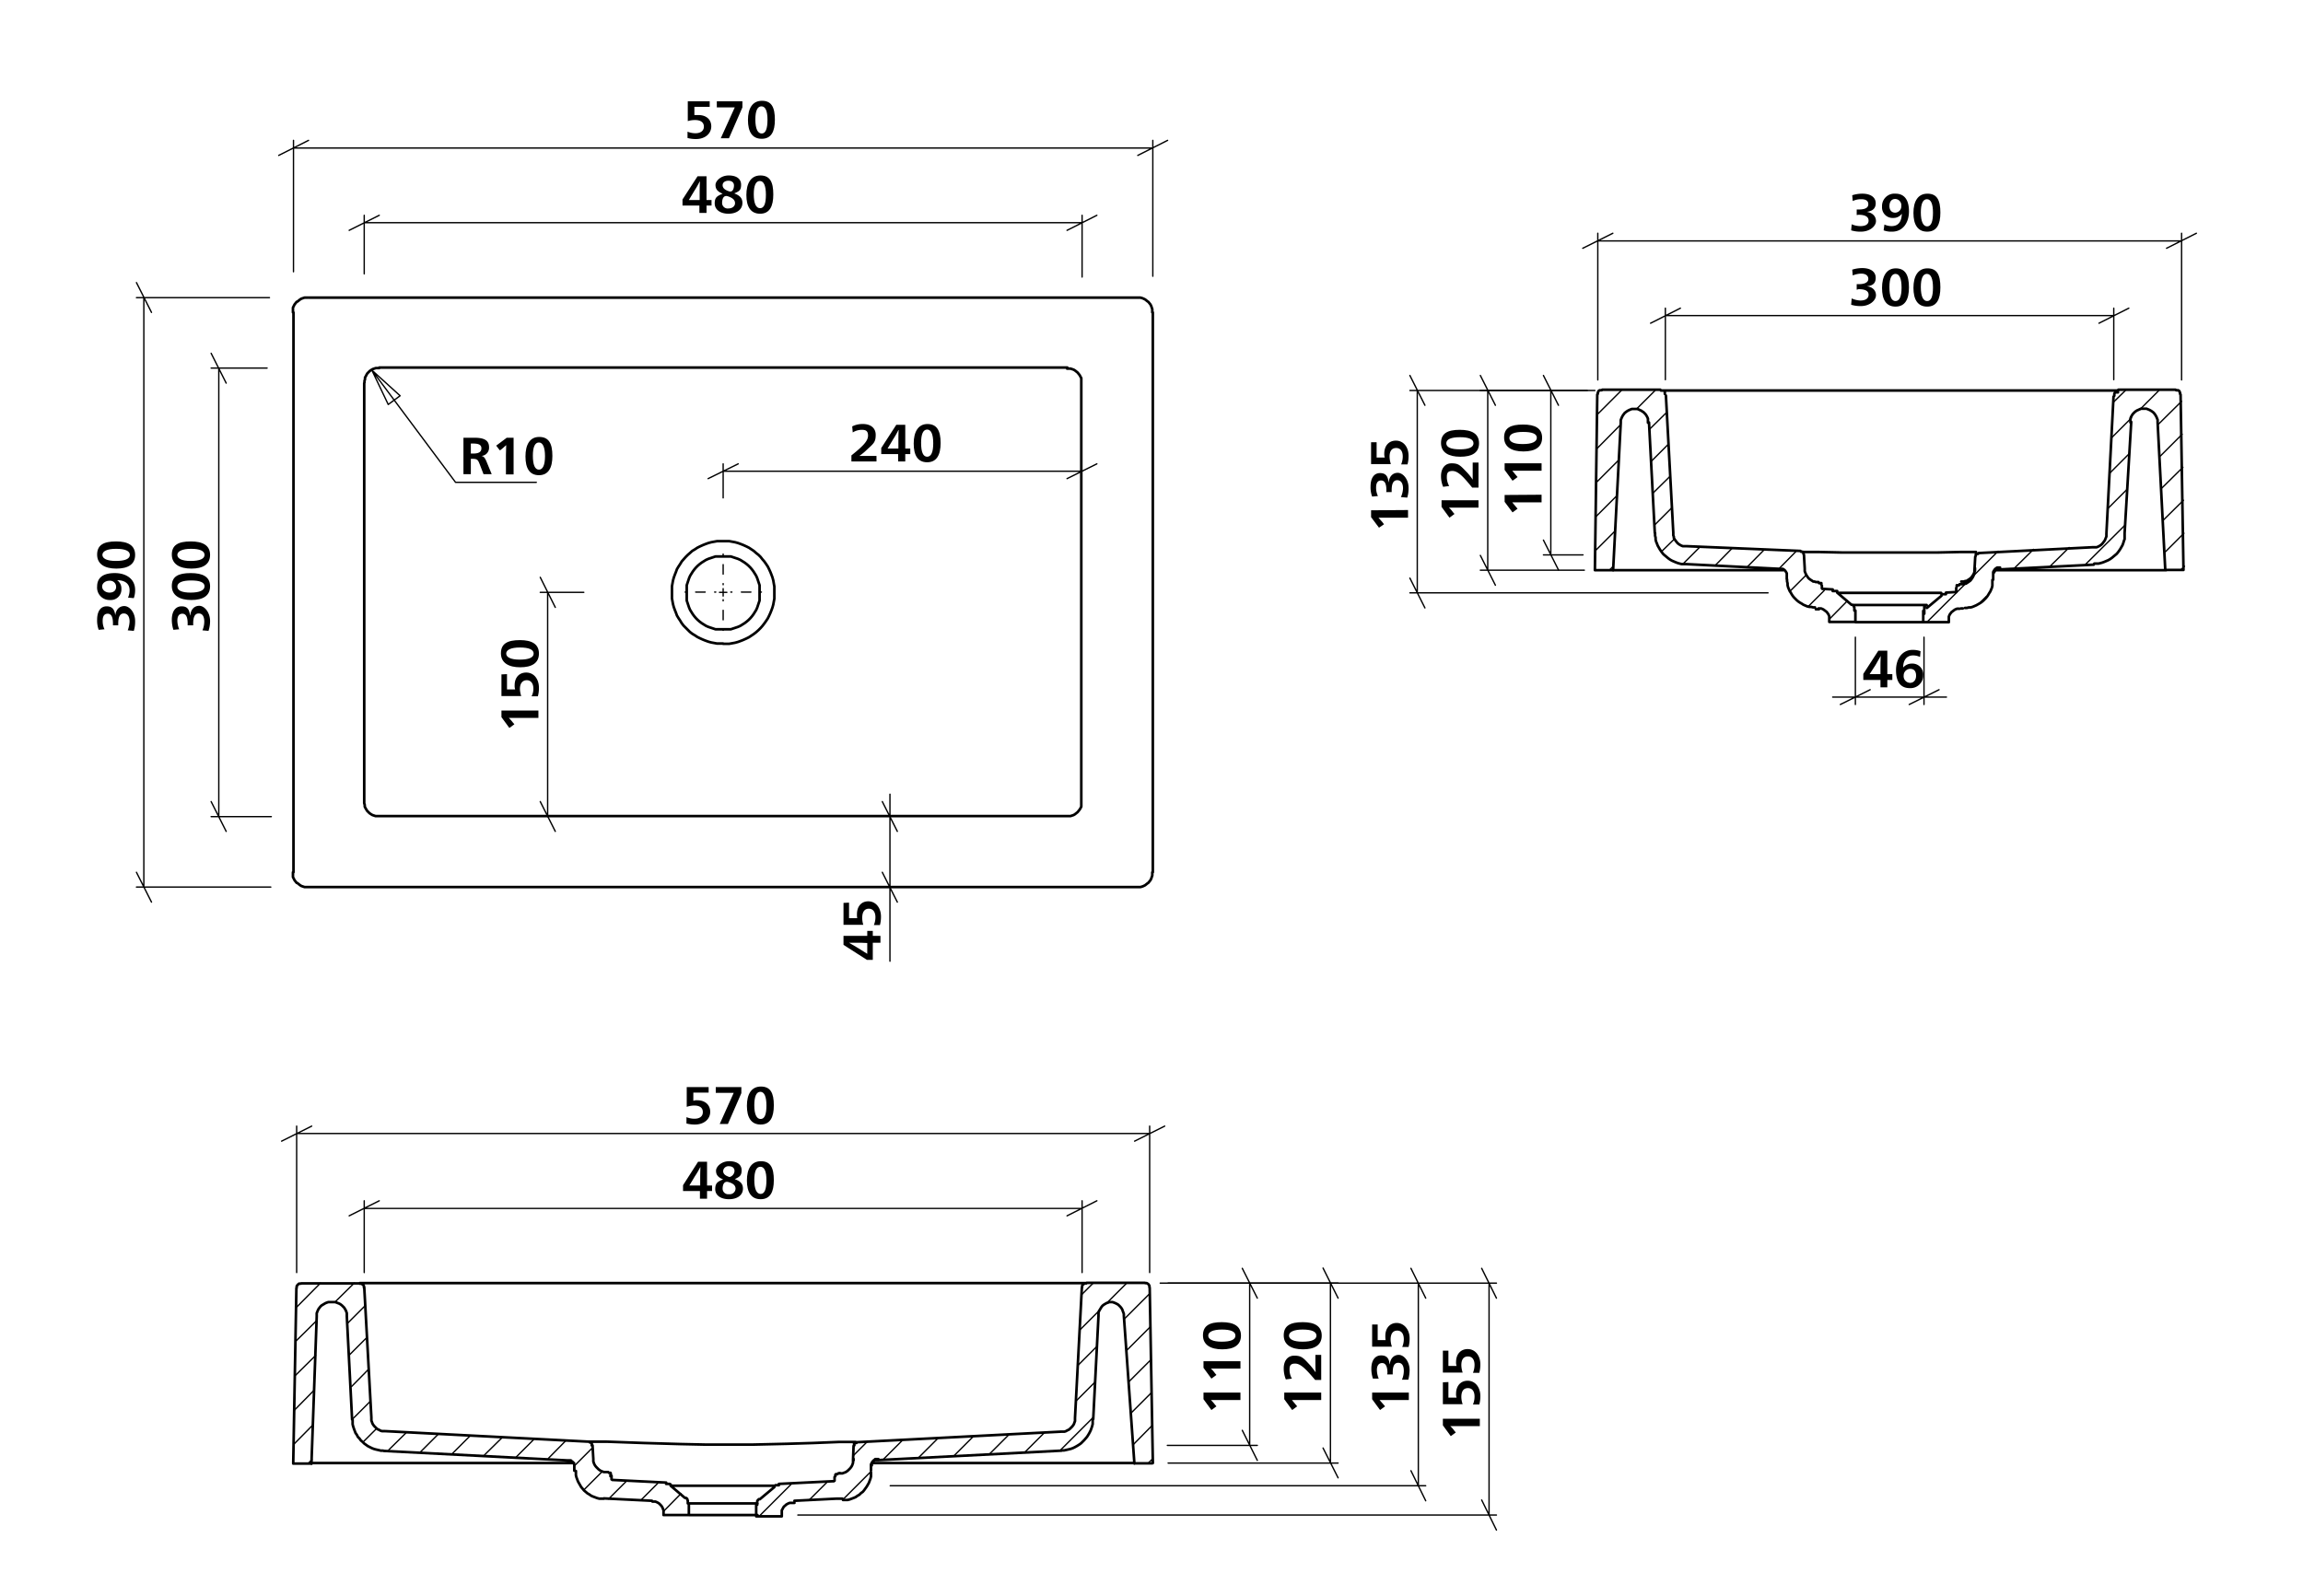 <svg viewBox="0 0 872.6 604.9" xmlns="http://www.w3.org/2000/svg"><path d="m267.7 75.8h1.9v2.1h-1.9v2.8h-2.7v-2.8h-6.4v-2.3l5.7-8.8h3.4zm-2.6-2.4c0-1.2 0-3 .1-4.6h-.1a36.3 36.3 0 0 1 -2 3.5l-2.1 3.5h4.1z"/><path d="m281.3 76.9c0 2.6-2.3 4.1-5.3 4.1s-5.2-1.5-5.2-3.9 1-2.8 3-3.7c-2-.8-2.7-1.8-2.7-3.3s2-3.6 5-3.6 4.7 1.3 4.7 3.5-.8 2.5-2.6 3.3c2.2.8 3.1 1.9 3.1 3.6zm-7.7 0a2.1 2.1 0 0 0 2.4 2.1c1.4 0 2.5-.8 2.5-2s-.9-2-2.7-2.6-2.2 1.3-2.2 2.5zm4.5-6.6c0-1.2-.9-1.8-2.1-1.8s-2.2.6-2.2 1.7.9 1.8 2.4 2.3 1.9-1.2 1.9-2.2z"/><path d="m293 73.7c0 4.5-1.4 7.3-5 7.3s-5.2-2.7-5.2-7.1 1.7-7.4 5.3-7.4 4.9 2.4 4.9 7.2zm-7.4-.1c0 3.6.9 5.3 2.4 5.3s2.2-1.7 2.2-5.1-.8-5.2-2.3-5.2-2.3 1.7-2.3 5z"/><path d="m268.9 40.5h-5.8v3.1h1.5c2.9 0 4.9 1.6 4.9 4.3s-2.3 4.8-5.8 4.8a12.2 12.2 0 0 1 -3.2-.4v-2.4a8 8 0 0 0 3 .6c1.9 0 3.2-.9 3.2-2.5s-1.2-2.5-3.3-2.5a9 9 0 0 0 -2.8.4v-7.5h8.3z"/><path d="m281.3 40.7-5.1 11.7h-3.1l5.3-11.7h-6.8v-2.3h9.7z"/><path d="m293.6 45.4c0 4.5-1.4 7.2-5 7.2s-5.2-2.7-5.2-7.1 1.7-7.3 5.3-7.3 4.9 2.4 4.9 7.2zm-7.4-.1c0 3.5.9 5.3 2.4 5.3s2.2-1.8 2.2-5.2-.8-5.1-2.3-5.1-2.3 1.7-2.3 5z"/><path d="m44.8 237h-2v-.7c0-2.4-.6-3.7-2-3.7s-1.9 1.1-1.9 2.7a7.1 7.1 0 0 0 .7 3.2l-2.2.2a10.1 10.1 0 0 1 -.6-3.8c0-3.2 1.3-5.1 3.6-5.1s3 1.4 3.3 3.4c.2-2.1 1.5-3.5 3.4-3.5s4.1 2.3 4.1 5.7a11.8 11.8 0 0 1 -.5 3.7l-2.3-.2a10.9 10.9 0 0 0 .7-3.3c0-1.8-.7-3.1-2.2-3.1s-2.1 1.4-2.1 3.8z"/><path d="m48.5 226.5a6.7 6.7 0 0 0 .6-2.8c0-2.5-1.8-3.8-4.7-3.8a3.8 3.8 0 0 1 1.6 3.3 4 4 0 0 1 -4.3 4.2 4.7 4.7 0 0 1 -4.9-5.1c0-3.4 2.3-5.1 6.7-5.1s7.7 2.3 7.7 6.4a9.1 9.1 0 0 1 -.5 3.1zm-7-6.4c-1.5 0-2.8.9-2.8 2.2s1.3 2.3 2.8 2.3 2.5-.8 2.5-2.2a2.3 2.3 0 0 0 -2.5-2.3z"/><path d="m44 205.2c4.5 0 7.2 1.5 7.2 5.1s-2.7 5.2-7.1 5.2-7.3-1.7-7.3-5.3 2.4-5 7.2-5zm-.1 7.4c3.5 0 5.3-.8 5.3-2.3s-1.8-2.3-5.2-2.3-5.2.9-5.2 2.3 1.7 2.3 5.1 2.3z"/><path d="m73.2 237h-2.1v-.7c0-2.4-.6-3.7-2-3.7s-1.9 1.1-1.9 2.7a8.8 8.8 0 0 0 .7 3.2l-2.2.2a12.6 12.6 0 0 1 -.6-3.8c0-3.2 1.4-5.1 3.7-5.1s2.9 1.3 3.2 3.4h.1c.2-2.2 1.5-3.6 3.4-3.6s4.1 2.4 4.1 5.8a11.9 11.9 0 0 1 -.6 3.7l-2.3-.2a8.5 8.5 0 0 0 .7-3.3c0-1.8-.6-3.1-2.1-3.1s-2.1 1.4-2.1 3.8z"/><path d="m72.3 217.2c4.5 0 7.3 1.4 7.3 5s-2.7 5.2-7.1 5.2-7.4-1.7-7.4-5.3 2.4-4.9 7.2-4.9zm-.1 7.4c3.5 0 5.3-.9 5.3-2.4s-1.8-2.2-5.1-2.2-5.2.8-5.2 2.3 1.7 2.3 5 2.3z"/><path d="m72.3 205.2c4.5 0 7.3 1.5 7.3 5.1s-2.7 5.2-7.1 5.2-7.4-1.7-7.4-5.3 2.4-5 7.2-5zm-.1 7.4c3.5 0 5.3-.8 5.3-2.3s-1.8-2.3-5.1-2.3-5.2.9-5.2 2.3 1.7 2.3 5 2.3z"/><path d="m204 269.3v2.8h-11.2a14.7 14.7 0 0 1 1.5 1.7l.6.7-1.9 1.4-3-4.1v-2.5z"/><path d="m192.1 255.5v5.8h3.1a4.4 4.4 0 0 1 -.2-1.6c0-2.9 1.7-4.8 4.4-4.8s4.8 2.2 4.8 5.8a12.2 12.2 0 0 1 -.4 3.2h-2.4a5.9 5.9 0 0 0 .7-2.9c0-1.9-.9-3.2-2.5-3.2s-2.6 1.2-2.6 3.3a8.6 8.6 0 0 0 .5 2.7h-7.5v-8.2z"/><path d="m197 242.6c4.5 0 7.2 1.5 7.2 5.1s-2.7 5.2-7.1 5.2-7.3-1.7-7.3-5.3 2.4-5 7.2-5zm-.1 7.4c3.5 0 5.3-.8 5.3-2.3s-1.8-2.3-5.2-2.3-5.2.9-5.2 2.3 1.7 2.3 5.1 2.3z"/><path d="m322.9 161.6a8.8 8.8 0 0 1 4.1-.9c2.6 0 4.8 1.3 4.8 4.1s-.8 3.3-3.4 5.7a20.5 20.5 0 0 1 -2.8 2.3h6.5v2.1h-9.5v-2.3c4.5-3.6 6.3-5.5 6.3-7.5s-1.1-2.2-2.5-2.2a6.5 6.5 0 0 0 -3.3 1z"/><path d="m343 170h1.9v2.1h-1.9v2.8h-2.7v-2.8h-6.4v-2.3l5.7-8.8h3.4zm-2.6-2.4c0-1.2 0-3 .1-4.6h-.1a36.3 36.3 0 0 1 -2 3.5l-2.1 3.5h4.1z"/><path d="m356.4 167.9c0 4.5-1.5 7.3-5.1 7.3s-5.1-2.7-5.1-7.1 1.7-7.4 5.2-7.4 5 2.4 5 7.2zm-7.4-.1c0 3.6.8 5.3 2.3 5.3s2.3-1.7 2.3-5.1-.8-5.2-2.3-5.2-2.3 1.7-2.3 5z"/><path d="m328.6 354.7v-1.9h2.1v1.9h2.9v2.6h-2.9v6.5h-2.2l-8.9-5.7v-3.4zm-2.3 2.6h-4.6l3.4 2 3.5 2.2v-4.1z"/><path d="m321.7 342.1v5.9h3.1a7.1 7.1 0 0 1 -.1-1.5c0-2.9 1.6-4.9 4.3-4.9s4.8 2.3 4.8 5.8a11.7 11.7 0 0 1 -.4 3.2h-2.3a7.7 7.7 0 0 0 .6-3c0-1.9-.9-3.2-2.5-3.2s-2.5 1.2-2.5 3.4a8.4 8.4 0 0 0 .4 2.7h-7.5v-8.3z"/><path d="m175.6 165.9h4c3.4 0 5.7.7 5.7 3.6a3.1 3.1 0 0 1 -2.9 3.3c1 .2 1.3.8 1.8 1.8l2.1 5.1h-3.1l-1.5-3.9c-.6-1.5-.9-1.9-2.6-1.9h-.7v5.8h-2.8zm2.8 6h.8c2.2 0 3.2-.6 3.2-2s-1.2-1.8-3.2-1.8h-.8z"/><path d="m194.6 179.8h-2.9v-7.3c0-1.2.1-3.1.1-3.8l-1.7 1.5-.7.5-1.4-1.8 4-3h2.6z"/><path d="m209.3 172.8c0 4.5-1.5 7.3-5.1 7.3s-5.1-2.7-5.1-7.1 1.6-7.4 5.2-7.4 5 2.4 5 7.2zm-7.4-.1c0 3.5.8 5.3 2.3 5.3s2.3-1.8 2.3-5.1-.8-5.2-2.3-5.2-2.3 1.7-2.3 5z"/><path d="m268.5 414.1h-5.8v3.1a3.9 3.9 0 0 1 1.5-.2c2.9 0 4.9 1.7 4.9 4.4s-2.3 4.8-5.8 4.8a12.2 12.2 0 0 1 -3.2-.4v-2.4a8 8 0 0 0 3 .6c1.9 0 3.2-.8 3.2-2.5s-1.2-2.5-3.3-2.5a9.2 9.2 0 0 0 -2.8.5v-7.5h8.3z"/><path d="m280.9 414.3-5.1 11.7h-3.1l5.3-11.8h-6.8v-2.2h9.7z"/><path d="m293.2 418.9c0 4.6-1.4 7.3-5 7.3s-5.2-2.7-5.2-7.1 1.7-7.3 5.3-7.3 4.9 2.4 4.9 7.1zm-7.4 0c0 3.5.9 5.2 2.4 5.2s2.2-1.7 2.2-5.1-.8-5.2-2.3-5.2-2.3 1.7-2.3 5.1z"/><path d="m267.9 449.3h1.9v2.1h-1.9v2.9h-2.7v-2.9h-6.4v-2.2l5.7-8.9h3.4zm-2.6-2.3c0-1.2 0-3 .1-4.6h-.1a34 34 0 0 1 -2 3.4l-2.1 3.5h4.1z"/><path d="m281.5 450.5c0 2.6-2.3 4-5.3 4s-5.2-1.4-5.2-3.8 1-2.9 3-3.7c-2-.8-2.7-1.8-2.7-3.3s2-3.6 5-3.6 4.7 1.3 4.7 3.4-.8 2.5-2.6 3.4c2.2.8 3.1 1.8 3.1 3.6zm-7.7 0a2.1 2.1 0 0 0 2.4 2.1 2.2 2.2 0 0 0 2.5-2.1c0-1.2-.9-2-2.7-2.5s-2.2 1.3-2.2 2.5zm4.5-6.7c0-1.2-.9-1.8-2.1-1.8a2 2 0 0 0 -2.2 1.8c0 1.2.9 1.8 2.4 2.3a2.5 2.5 0 0 0 1.9-2.3z"/><path d="m293.2 447.3c0 4.5-1.4 7.2-5 7.2s-5.2-2.7-5.2-7.1 1.7-7.3 5.3-7.3 4.9 2.4 4.9 7.2zm-7.4-.1c0 3.5.9 5.3 2.4 5.3s2.2-1.8 2.2-5.2-.8-5.1-2.3-5.1-2.3 1.7-2.3 5z"/><path d="m500.6 527.8v2.8h-11.1l1.4 1.7.6.7-1.9 1.4-3-4.1v-2.5z"/><path d="m487.2 522.8a11.2 11.2 0 0 1 -.8-4.2c0-2.6 1.3-4.8 4-4.8s3.4.8 5.8 3.4a25.3 25.3 0 0 1 2.2 2.8h.1c-.1-1.3-.1-2.9-.1-4.1v-2.4h2.2v9.5h-2.3c-3.7-4.4-5.6-6.2-7.6-6.2s-2.1 1.1-2.1 2.5a6.8 6.8 0 0 0 .9 3.2z"/><path d="m493.6 501.1c4.5 0 7.2 1.5 7.2 5.1s-2.7 5.2-7.1 5.2-7.3-1.7-7.3-5.3 2.4-5 7.2-5zm-.1 7.4c3.5 0 5.3-.8 5.3-2.3s-1.8-2.3-5.2-2.3-5.2.9-5.2 2.3 1.7 2.3 5.1 2.3z"/><path d="m470 527.8v2.8h-11.2a14.7 14.7 0 0 1 1.5 1.7l.6.7-1.9 1.4-3-4.1v-2.5z"/><path d="m470 515.9v2.8h-11.2a9.2 9.2 0 0 1 1.5 1.7l.6.7-1.9 1.4-3-4.1v-2.5z"/><path d="m462.9 501.1c4.6 0 7.3 1.5 7.3 5.1s-2.7 5.2-7.1 5.2-7.3-1.7-7.3-5.3 2.4-5 7.1-5zm0 7.4c3.5 0 5.2-.8 5.2-2.3s-1.7-2.3-5.1-2.3-5.2.9-5.2 2.3 1.7 2.3 5.1 2.3z"/><path d="m533.8 527.8v2.8h-11.1l1.5 1.7.6.7-1.9 1.4-3-4.1v-2.5z"/><path d="m527.7 520.9h-2.1c0-.2.1-.4.1-.6 0-2.4-.7-3.7-2-3.7s-2 1-2 2.6a8.8 8.8 0 0 0 .7 3.3h-2.2a11.6 11.6 0 0 1 -.6-3.8c0-3.1 1.4-5 3.7-5s3 1.3 3.2 3.3h.1c.2-2.1 1.5-3.5 3.4-3.5s4.1 2.4 4.1 5.8a14.9 14.9 0 0 1 -.5 3.6h-2.4a8.6 8.6 0 0 0 .7-3.4c0-1.7-.6-3-2.1-3s-2.1 1.3-2.1 3.7z"/><path d="m522 502v5.9h3a8.6 8.6 0 0 1 -.1-1.6c0-2.9 1.7-4.9 4.3-4.9s4.9 2.3 4.9 5.8a12.4 12.4 0 0 1 -.4 3.3h-2.4a7.5 7.5 0 0 0 .6-2.9c0-2-.8-3.3-2.5-3.3s-2.5 1.3-2.5 3.4a8.6 8.6 0 0 0 .5 2.7h-7.5v-8.4z"/><path d="m560.7 537.7v2.8h-11.2a9.2 9.2 0 0 1 1.5 1.7l.6.7-1.9 1.4-3-4.1v-2.5z"/><path d="m548.8 523.8v5.9h3.1a3.6 3.6 0 0 1 -.2-1.5c0-2.9 1.7-4.9 4.4-4.9s4.8 2.3 4.8 5.8a11.2 11.2 0 0 1 -.4 3.2h-2.4a7.7 7.7 0 0 0 .6-3c0-1.9-.8-3.2-2.5-3.2s-2.5 1.2-2.5 3.4a8.6 8.6 0 0 0 .5 2.7h-7.5v-8.3z"/><path d="m548.8 511.9v5.8h3.1a3.9 3.9 0 0 1 -.2-1.5c0-2.9 1.7-4.9 4.4-4.9s4.8 2.3 4.8 5.8a12.2 12.2 0 0 1 -.4 3.2h-2.4a8 8 0 0 0 .6-3c0-1.9-.8-3.2-2.5-3.2s-2.5 1.2-2.5 3.3a9.2 9.2 0 0 0 .5 2.8h-7.5v-8.3z"/><path d="m703.5 81.5v-2.1h.7c2.4 0 3.7-.6 3.7-2s-1.1-1.9-2.7-1.9a7.1 7.1 0 0 0 -3.2.7l-.2-2.2a12.6 12.6 0 0 1 3.8-.6c3.2 0 5.1 1.4 5.1 3.6s-1.4 3-3.4 3.3c2.1.3 3.5 1.6 3.5 3.5s-2.3 4-5.7 4a11.8 11.8 0 0 1 -3.7-.5l.2-2.3a8.5 8.5 0 0 0 3.3.7c1.8 0 3.1-.6 3.1-2.1s-1.4-2.2-3.8-2.2z"/><path d="m714 85.1a6.6 6.6 0 0 0 2.7.6c2.6 0 3.8-1.7 3.9-4.7a3.9 3.9 0 0 1 -3.3 1.6 4 4 0 0 1 -4.2-4.3 4.7 4.7 0 0 1 5.1-4.9c3.4 0 5.1 2.4 5.1 6.7s-2.3 7.7-6.4 7.7a8 8 0 0 1 -3.2-.5zm6.4-7a2.4 2.4 0 0 0 -2.3-2.7c-1.5 0-2.2 1.2-2.2 2.7s.8 2.5 2.2 2.5a2.4 2.4 0 0 0 2.3-2.5z"/><path d="m735.2 80.6c0 4.5-1.4 7.2-5 7.2s-5.2-2.7-5.2-7.1 1.7-7.3 5.3-7.3 4.9 2.4 4.9 7.2zm-7.4-.1c0 3.5.9 5.3 2.4 5.3s2.2-1.8 2.2-5.2-.8-5.1-2.3-5.1-2.3 1.7-2.3 5z"/><path d="m703.5 109.8v-2.1h.7c2.4 0 3.7-.7 3.7-2s-1.1-2-2.7-2a8.8 8.8 0 0 0 -3.2.7l-.2-2.2a12.6 12.6 0 0 1 3.8-.6c3.2 0 5.1 1.4 5.1 3.7s-1.4 3-3.4 3.2c2.1.2 3.5 1.5 3.5 3.4s-2.3 4.1-5.7 4.1a11.8 11.8 0 0 1 -3.7-.5l.2-2.4a8.8 8.8 0 0 0 3.3.8c1.8 0 3.1-.7 3.1-2.2s-1.4-2.1-3.8-2.1z"/><path d="m723.3 108.9c0 4.6-1.5 7.3-5.1 7.3s-5.1-2.7-5.1-7.1 1.7-7.4 5.2-7.4 5 2.4 5 7.2zm-7.4-.1c0 3.6.8 5.3 2.3 5.3s2.3-1.7 2.3-5.1-.8-5.2-2.3-5.2-2.3 1.7-2.3 5z"/><path d="m735.2 108.9c0 4.6-1.4 7.3-5 7.3s-5.2-2.7-5.2-7.1 1.7-7.4 5.3-7.4 4.9 2.4 4.9 7.2zm-7.4-.1c0 3.6.9 5.3 2.4 5.3s2.2-1.7 2.2-5.1-.8-5.2-2.3-5.2-2.3 1.7-2.3 5z"/><path d="m584.1 187.5v2.9h-11.1l1.4 1.7.6.7-1.9 1.4-3-4v-2.6z"/><path d="m584.1 175.6v2.8h-11.1l1.4 1.7.6.7-1.9 1.4-3-4.1v-2.5z"/><path d="m577.1 160.9c4.5 0 7.2 1.4 7.2 5s-2.7 5.2-7.1 5.2-7.3-1.7-7.3-5.3 2.4-4.9 7.2-4.9zm-.1 7.4c3.5 0 5.3-.9 5.3-2.4s-1.8-2.2-5.2-2.2-5.2.8-5.2 2.3 1.7 2.3 5.1 2.3z"/><path d="m533.5 193.3v2.9h-11.2l1.5 1.7.6.8-1.9 1.3-3-4v-2.6z"/><path d="m527.3 186.5h-2.1a1.7 1.7 0 0 0 .1-.7c0-2.4-.6-3.7-2-3.7s-1.9 1.1-1.9 2.7a7.1 7.1 0 0 0 .7 3.2l-2.2.2a10.1 10.1 0 0 1 -.6-3.8c0-3.2 1.3-5.1 3.6-5.1s3 1.4 3.2 3.4h.1c.2-2.1 1.5-3.5 3.4-3.5s4.1 2.3 4.1 5.7a11.8 11.8 0 0 1 -.5 3.7l-2.4-.2a8.8 8.8 0 0 0 .8-3.3c0-1.8-.7-3.1-2.2-3.1s-2.1 1.4-2.1 3.8z"/><path d="m521.6 167.6v5.8h3.1a4.1 4.1 0 0 1 -.2-1.5c0-2.9 1.7-4.9 4.4-4.9s4.8 2.2 4.8 5.8a12.2 12.2 0 0 1 -.4 3.2h-2.4a8 8 0 0 0 .6-3c0-1.9-.8-3.2-2.5-3.2s-2.5 1.2-2.5 3.3a9.7 9.7 0 0 0 .5 2.8h-7.5v-8.3z"/><path d="m560.2 189.6v2.8h-11.2a9.2 9.2 0 0 1 1.5 1.7l.6.7-1.9 1.4-3-4.1v-2.5z"/><path d="m546.8 184.5a10.3 10.3 0 0 1 -.8-4.1c0-2.6 1.3-4.8 4-4.8s3.3.8 5.8 3.4a18.5 18.5 0 0 1 2.2 2.8v-6.5h2.2v9.5h-2.4c-3.6-4.5-5.5-6.3-7.5-6.3s-2.1 1.1-2.1 2.5a6.8 6.8 0 0 0 .9 3.2z"/><path d="m553.1 162.9c4.6 0 7.3 1.5 7.3 5.1s-2.7 5.1-7.1 5.1-7.3-1.6-7.3-5.2 2.4-5 7.1-5zm0 7.4c3.5 0 5.2-.8 5.2-2.3s-1.7-2.3-5.1-2.3-5.2.8-5.2 2.3 1.7 2.3 5.1 2.3z"/><path d="m715.1 255.5h1.9v2.2h-1.9v2.8h-2.6v-2.8h-6.5v-2.3l5.7-8.8h3.4zm-2.6-2.3c0-1.2 0-3 .1-4.6l-2 3.5-2.2 3.4h4.1z"/><path d="m727.5 249a6.2 6.2 0 0 0 -2.6-.6c-2.4 0-3.8 1.7-3.8 4.6a4.3 4.3 0 0 1 3.3-1.5 4.1 4.1 0 0 1 4.3 4.4 4.8 4.8 0 0 1 -5.1 4.9c-3.5 0-5.2-2.4-5.2-6.8s2.4-7.7 6.3-7.7a9 9 0 0 1 3 .5zm-6.2 7a2.5 2.5 0 0 0 2.4 2.8c1.5 0 2.3-1.2 2.3-2.7s-.6-2.6-2.2-2.6a2.5 2.5 0 0 0 -2.5 2.5z"/><g fill="none" stroke="#000" stroke-linecap="round" stroke-linejoin="round"><path d="m274 221.6v-11.6" stroke-dasharray="86.4 3.6 3.6 3.6" stroke-dashoffset="85.99" stroke-width=".51"/><path d="m271.2 224.4h-11.6" stroke-dasharray="86.4 3.6 3.6 3.6" stroke-dashoffset="85.99" stroke-width=".51"/><path d="m274 227.3v11.6" stroke-dasharray="86.4 3.6 3.6 3.6" stroke-dashoffset="85.99" stroke-width=".51"/><path d="m276.9 224.4h11.6" stroke-dasharray="86.4 3.6 3.6 3.6" stroke-dashoffset="85.99" stroke-width=".51"/><path d="m147.1 153.3-6.2-13m10.7 9.7-4.5 3.3m-6.2-13 10.7 9.7m21 32.8-31.7-42.5m62.3 42.5h-30.6" stroke-width=".51"/><path d="m274 224.5h1.4m-1.4 0v1.4m0-1.4h-1.4m1.4 0v-1.4" stroke-width=".51"/><path d="m636.7 116.8-11.3 5.7m169.9 0 11.3-5.7m-5.7 2.8h-169.9m0 24.3v-27.1m169.9 27.1v-27.1" stroke-width=".51"/><path d="m404.3 460.8 11.3-5.7m-271.9 0-11.4 5.7m5.7-2.8h272m0 24.3v-27.2m-272 27.2v-27.2m291.9-22.6 11.4-5.7m-323.2 0-11.4 5.7m5.7-2.9h323.2m0 52.7v-55.5m-323.2 55.5v-55.5m318.7-367.9 11.3-5.7m-325.5 0-11.3 5.7m5.6-2.8h325.6m0 48.6v-51.5m-325.6 49.8v-49.8" stroke-width=".51"/><path d="m404.3 87.3 11.3-5.7m-271.9 0-11.4 5.7m5.7-2.9h272m0 20.6v-23.4m-272 22.2v-22.2" stroke-width=".51"/><path d="m279.7 175.8-11.4 5.6m136 0 11.3-5.6m-5.6 2.8h-136m0 10.1v-12.9" stroke-width=".51"/><path d="m539.9 153.6-5.7-11.3m0 76.8 5.7 11.3m-2.9-5.7v-76.7m67.3 0h-70.1m135.7 76.7h-135.7m56.3-71.1-5.7-11.3m0 62.4 5.7 11.3m-2.9-5.7v-62.3m16.3 0h-19.1m15 62.3h-15" stroke-width=".51"/><path d="m567 492-5.6-11.3m0 87.8 5.6 11.4m-2.8-5.7v-87.9m-124.6 0h127.4m-264.7 87.9h264.7m-26.8-82.2-5.6-11.3m0 76.7 5.6 11.4m-2.8-5.7v-76.8m-95.3 0h98.1m-202.9 76.8h202.9m-63.8-71.1-5.7-11.3m0 61.4 5.7 11.4m-2.9-5.7v-61.5m-31.4 0h34.3m-34.1 61.5h34.1" stroke-width=".51"/><path d="m210.4 230.2-5.7-11.4m0 85 5.7 11.3m-2.9-5.6v-85m13.7 0h-16.5" stroke-width=".51"/><path d="m560.9 210.5 5.7 11.3m0-68.2-5.7-11.3m2.8 5.7v68.1m36.6 0h-39.4m40.5-68.1h-40.5" stroke-width=".51"/><path d="m340 341.9-5.7-11.3m0-26.8 5.7 11.3m-2.8 21.1v28.1m0-54.8v26.7m0-26.7v-8.5m-257.2 2.8 5.7 11.3m0-169.9-5.7-11.3m2.9 5.6v170m19.9 0h-22.8m21.2-170h-21.2m-28.3 191.1 5.7 11.3m0-223.5-5.7-11.3m2.8 5.7v223.4m48.1 0h-50.9m50.4-223.4h-50.4" stroke-width=".51"/><path d="m501.3 548.8 5.7 11.3m0-68.1-5.7-11.4m2.8 5.7v68.2m-61.5 0h64.4m-64.4-68.2h64.4" stroke-width=".51"/><path d="m734.7 261.4-11.3 5.6m-26.1 0 11.3-5.6m20.4 2.8h8.5m-34.5 0h26m-26 0h-8.6m34.6-22.7v25.5m-26-25.5v25.5m117.9-172.9 11.3-5.7m-221.1 0-11.4 5.7m5.7-2.8h221.2m0 52.7v-55.6m-221.2 55.6v-55.6" stroke-width=".51"/><path d="m274 244h2.3l1.1-.2 1.1-.2 1.1-.3 1.1-.4 1-.4 1.1-.5 1-.5.9-.6.9-.6.9-.7.9-.8.8-.8.7-.8.7-.9.7-1 .6-.9.5-1 .5-1.1.4-1 .4-1.1.3-1.1.2-1.1.2-1.1v-4.6l-.2-1.1-.2-1.2-.3-1.1-.4-1.1-.4-1-.5-1.1-.5-1-.6-.9-.7-1-.7-.8-.7-.9-.8-.8-.9-.7-.9-.8-.9-.6-.9-.6-1-.5-1.1-.5-1-.4-1.1-.4-1.1-.3-1.1-.2-1.1-.2h-4.6l-1.1.2-1.1.2-1.1.3-1.1.4-1 .4-1.1.5-1 .5-.9.6-1 .6-.9.8-.8.7-.8.8-.8.9-.7.8-.6 1-.6.9-.6 1-.4 1.1-.4 1-.4 1.1-.3 1.1-.2 1.1-.2 1.1v4.6l.2 1.1.2 1.1.3 1.1.4 1.1.4 1 .4 1.1.6 1 .6.9.6 1 .7.9.8.8.8.8.8.8.9.7 1 .6.9.6 1 .5 1.1.5 1 .4 1.1.4 1.1.3 1.1.2 1.1.2h2.3m0-5.4h-2.9l-.9-.3-.9-.3-.9-.3-.9-.4-.8-.5-.8-.5-.8-.6-.7-.6-.7-.7-.6-.7-.6-.8-.5-.8-.5-.8-.4-.9-.3-.9-.3-.9-.3-.9v-5.8l.3-.9.3-.9.3-.9.4-.9.5-.8.5-.8.6-.8.6-.7.7-.7.7-.6.8-.6.8-.5.8-.5.9-.4.9-.3.9-.3.9-.3h5.8l.9.3.9.3.9.3.9.4.8.5.8.5.8.6.7.6.7.7.6.7.6.8.5.8.5.8.4.9.3.9.3.9.3.9v5.8l-.3.9-.3.9-.3.9-.4.9-.5.8-.5.8-.6.8-.6.7-.7.7-.7.6-.8.6-.8.5-.8.5-.9.4-.9.3-.9.3-.9.3zm-136 65.3v.6l.2.7v.6l.3.6.3.5.3.5.5.5.4.4.6.4.5.3.6.2.6.2h1.3m0 0h260.7m0 0h1.3l.6-.2.6-.2.5-.3.5-.4.5-.4.4-.5.4-.5.3-.5.3-.6v-1.9m0 0v-158.6m0 0v-1.9l-.3-.5-.3-.6-.4-.5-.4-.5-.5-.4-.5-.4-.5-.3-.6-.2-.6-.2h-1.3m-266.3 5.5v158.6m5.7-164.3h-1.3l-.6.2-.6.2-.5.3-.6.4-.4.4-.5.5-.3.5-.3.6-.3.5v.6l-.2.7v.6m266.3-5.7h-260.7m293.1 191.3v-212.2m-5.7-5.6h-314.2m-5.7 5.6v212.2m5.7 5.6h314.2m4-221.8.4.5.4.5.3.6.2.6.2.6v1.2m-5.7-5.6h1.2l.7.2.5.2.6.3.5.4.5.4m-322.2 0 .5-.4.5-.4.5-.3.6-.2.6-.2h1.3m-5.7 5.6v-1.8l.3-.6.3-.6.4-.5.4-.5m0 220.2-.4-.5-.4-.5-.3-.6-.3-.6v-1.8m5.7 5.6h-1.3l-.6-.2-.6-.2-.5-.3-.5-.4-.5-.4m322.2 0-.5.4-.5.4-.6.3-.5.2-.7.2h-1.2m5.7-5.6v1.2l-.2.6-.2.6-.3.6-.4.5-.4.5" stroke-width=".99"/><path d="m258 566.1-6.7 6.8m-2.1-10.7-6.5 6.5m-5.6-7.1-6.5 6.5m-2.6-10.2-6.7 6.7m3.1-15.8-6.5 6.5m-3.7-9.1-6.4 6.5m-5.6-7.1-6.5 6.5m-5.6-7.1-6.5 6.4m-5.6-7.1-6.5 6.5m-5.6-7.1-6.5 6.5m-5.6-7.1-6.5 6.4m-4.6-8.1-4.8 4.8m2.4-15.1-6.5 6.5m-15.6 15.6-1.3 1.3m22.7-35.5-6.4 6.5m-14.6 14.5-7.2 7.3m27.6-40.4-6.5 6.5m-13.4 13.4-7.5 7.6m26.8-39.6-6.5 6.5m-12.3 12.4-7.8 7.7m22.4-35.1-7 6.9m-7.2 7.3-8 7.9m9.4-22.1-9.1 9.2m324.4 57.4-1.5 1.5m1.3-14.1-7 7.1m6.8-19.6-7.7 7.7m7.5-20.2-8.3 8.3m-13.6 13.6-12.3 12.3m34-46.7-8.9 8.9m-12.1 12.1-7.2 7.2m-12 12-7.2 7.2m47.1-59.9-9.5 9.5m-10.5 10.5-7.2 7.2m-26.1 26.2-7.2 7.2m51.8-64.6-7.3 7.3m-2.9 2.9-7.6 7.6m-40.3 40.3-7.2 7.2m52.6-65.3-4.4 4.4m-54.4 54.4-7.2 7.2m-6.2-6.5-7.2 7.2m-4.9 4.8-10.1 10.1m8.7-21.4-5.1 5.1m-9.8 9.9-7.2 7.2m-6.3-6.5-12 12" stroke-width=".51"/><path d="m293.5 563.1h-39m32.5 6.7h-26m-37.8-23.4h6.8m0 0 13.9.5 13.8.4 9.3.2h18.5l12.8-.3 9.8-.3 9.9-.4m-100.5 8h-93.7m300.5 0h-93.9m99.6 0h-1.7m0 0h-4m-304.5 0h-1.7m5.7 0h-4m23.9-68.2h260.6m-268 0h7.4m260.6 0h7.4m-88.1 61.5h.1v-.3m-36.7 26.7h-26m55.5-14.7v-.2m0-.2v.2m-85.2 0v.2m0-.3v-.2m-7.1-11.5v.3m93.8-1.3h6.2m-187.9-60h.6l.3.2.3.2.2.2.2.3v.6m-1.7-1.6h-22.1m-1.7 1.7v-.6l.2-.3.2-.3.3-.2.2-.2h.7m-1.7 1.7-1.2 66.4m6.9.1h-6.9m8.9-55.8-2 55.9m2-55.9v-1.2l.2-.5.2-.5.3-.6.3-.4.4-.5.4-.4.5-.3.5-.3.5-.3.5-.2.6-.2h1.1m.4 0h-.4m.4 0h1.1l.6.2.5.2.5.2.5.3.5.4.4.4.4.4.3.5.3.5.2.5.2.6v1.1m2 39.2-2-39.2m13.8 51h-.9l-.8-.2-.9-.2-.8-.2-.8-.3-.8-.4-.8-.4-.7-.5-.7-.5-.6-.6-.7-.6-.5-.7-.6-.6-.4-.8-.5-.7-.3-.8-.3-.8-.3-.9-.2-.8v-1.7m81.5 15.4-69.7-3.6m69.7 3.6h1.2l.3.3.3.2.3.3.2.4.2.4v.8m0 0v1.5m11.2 10.6h-1.7l-.8-.2-.8-.3-.8-.3-.7-.3-.7-.5-.7-.4-.7-.6-.6-.5-.5-.6-.6-.7-.4-.7-.4-.7-.4-.7-.3-.8-.3-.8-.2-.8v-1.6m29 11.6h1.1l.5.2.4.2.5.3.4.4.3.3.4.5.2.4.2.5.2.5v1.1m0 .7v-.7m0 .7h9.6m0 0v-4.4m-1.1-2.1.3.2.2.2v.3l.2.3v1.1m-6.5-6.7 5.4 4.6m-7.1-5.3h1.3l.2.2h.2m-1.7-.7-20.2-1m0 0h-.2l-.2-.2h-.1v-.6m0 0v-.8m-1-1.1h.6v.2h.1v.6m-1-1.1h-.4m0 0h-1.2l-.6-.2-.5-.2-.5-.3-.5-.4-.4-.4-.4-.4-.4-.5-.3-.5-.2-.5-.2-.6v-.9m-.3-5.2.3 5.2m-1.3-6.3h.7v.8m-1-1.1-77.3-4m0 0h-1.2l-.6-.2-.5-.3-.5-.2-.5-.4-.4-.4-.4-.4-.4-.5-.3-.5-.2-.6-.2-.5v-1.2m0 0-2.7-49.3m272 0v-.6l.2-.3.2-.2.3-.2.2-.2h.7m-1.7 1.6-2.6 49.4m0 0v1.2l-.2.5-.2.6-.3.5-.4.5-.4.4-.4.4-.5.4-.5.2-.5.3-.6.2h-1.3m0 0-77.3 4m-1.1 1.1v-.6l.2-.2h.7m-1.3 6.3.2-5.2m-.2 5.2v1.2l-.2.6-.2.5-.3.5-.4.5-.4.4-.4.4-.5.4-.5.3-.6.2-.5.2h-1.2m0 0h-.4m-1.1 1.1v-.6h.2v-.2h.6m-1.1 1.1v.8m0 0v.6h-.1l-.2.2h-.6m0 0-20.2 1m-1.7.7h.2l.2-.2h1.3m-7.2 5.3 5.5-4.6m-6.5 6.7v-1.4l.2-.3.2-.2.2-.2m-1 2.1v4.4m0 0h9.7m0-.7v.7m0-.7v-1.6l.3-.5.2-.4.3-.5.4-.3.4-.4.5-.3.4-.2.5-.2h1.8m29-11.6v1.6l-.2.8-.3.8-.3.8-.4.7-.4.7-.5.7-.5.7-.5.6-.7.5-.6.6-.7.4-.7.5-.7.3-.8.3-.8.3-.8.2h-1.7m10.6-11.2v-1.5m0 0v-.8l.2-.4.2-.4.3-.3.3-.2.3-.3h1.2m69.7-3.6-69.7 3.6m81.5-15.4v1.7l-.2.8-.3.9-.3.8-.4.8-.4.7-.5.8-.5.6-.6.7-.6.6-.6.6-.7.5-.8.5-.7.4-.8.4-.8.3-.8.2-.9.2-.9.2h-.8m13.8-51-2 39.2m2-39.2v-1.2l.2-.6.3-.5.3-.5.3-.5.4-.5.5-.4.5-.3.5-.3.6-.2.5-.2h.6m0 0h.6l.6.2.5.2.6.3.5.3.4.4.4.4.4.5.3.5.2.6.2.5.2.6v.6m4 56.1-4-56.1m10.8 56h-6.6m6.8-.1-1.2-66.5m-1.7-1.7h.6l.3.2.3.2.2.3.2.3v.6m-1.7-1.7h-22.1m-92.5 81.8h-2.4m0 0-15.8.8m-54 0-18.2-.9m89.5-9.6h-.3m5.4-5.4v.6m9.4-.5h-1.2l-.3.3-.3.2-.3.3-.2.4-.2.4v.8" stroke-width=".99"/><path d="m827.7 214.6-1.4 1.4m1.2-13.9-7 7m6.8-19.5-7.5 7.4m7.3-19.9-7.9 7.8m-14 14.1-15 14.9m36.6-49.3-8.2 8.2m-12.7 12.7-7.2 7.2m-14.7 14.8-7.2 7.1m49.8-62.5-8.7 8.6m-11.3 11.4-7.2 7.2m-28.9 28.9-7.2 7.1m-10.7 10.8-2.1 2.1m67.5-80.2-7.2 7.2m-3.2 3.2-7.5 7.5m-43 43-27 26.9m75.2-87.8-4.5 4.4m-100.8 75.3-6.7 6.8m-2.1-10.7-6.2 6.2m-.7-12-6.1 6.1m2.2-15-6.4 6.5m-5.7-7.1-6.4 6.5m-5.7-7.1-6.4 6.5m-5.6-7.2-6.5 6.5m-3.2-9.5-4.9 4.8m3.7-16.4-6.5 6.5m-15.6 15.6-1.4 1.4m22.9-35.5-6.5 6.4m-14.3 14.3-7.5 7.5m27.6-40.3-6.4 6.4m-13 13-8 8m26.8-39.5-6.5 6.4m-11.6 11.6-8.5 8.5m22.3-34.9-6.9 6.9m-6.2 6.1-8.9 9m9.2-22-9 9" stroke-width=".51"/><path d="m748.7 209.2h-5.7m0 0-9 .2h-36l-9-.2m0 0h-5.7m18.6 20.1h28.1m5.5-4.6h-39m-20.7-8.6h-58.9m198.2 0h-58.9m-143.3 0h-1.7m5.7 0h-4m207.8 0h-1.6m0 0h-4m-178.4-68.1h158.6m-166 0h7.4m158.6 0h7.3m18.2 68.1h-.1m-91.7 19.7h-26m-73.7-87.8h1.1l.2.2.2.3v.8m-1.7-1.6h-22m-1.7 1.6v-.5l.2-.3v-.2l.2-.2.3-.2h.8m-1.7 1.6-.9 66.5m6.9.1h-6.9m9.8-55.9-2.9 56m2.9-56v-1l.2-.5.2-.5.2-.4.3-.5.3-.4.3-.4.4-.3.4-.3.5-.3.4-.2.5-.2.5-.2h1m0 0h1.1l.5.2.4.2.5.2.4.3.5.3.3.3.4.4.3.4.3.5.2.4.2.5v1.5m2.6 41.8-2.2-41.9m14 53.7h-1.6l-.8-.2-.7-.2-.8-.3-.7-.3-.7-.3-.7-.4-.7-.5-.6-.5-.6-.5-.6-.5-.5-.6-.5-.7-.4-.6-.4-.7-.4-.7-.3-.8-.3-.7-.2-.8v-.7l-.2-.8v-1m47.3 13.6-35.5-1.8m35.5 1.8h1.1l.3.2.3.2.3.3.2.3.2.3.2.4v.7m0 0v1.5m10.7 10.7h-.7l-.8-.2h-.7l-.8-.2-.7-.3-.7-.3-.6-.4-.7-.4-.6-.4-.6-.5-.5-.5-.5-.5-.5-.6-.4-.6-.4-.7-.4-.6-.3-.7-.3-.7-.2-.8v-.7l-.2-.8v-.7m11.9 11h1l.5.2.4.2.4.3.4.3.4.3.3.4.3.4.2.4.2.5v1.4m0 .7v-.7m0 .7h9.9m0 0v-4.3m-1.1-2.2.3.2.2.3v.2l.2.3v1.2m-6.5-6.8 5.4 4.6m-7.1-5.2h1.7m-1.7-.6-3.2-.2m0 0h-.7l-.2-.2v-.6m0 0v-.4m-1.1-1h.9v.6m-1.1-1h-1l-.5-.2h-.5l-.4-.3-.5-.3-.4-.3-.4-.3-.3-.4-.3-.4-.3-.5-.2-.4-.2-.5-.2-.5v-1m-.3-5.3.3 5.3m-1.4-6.4h.6l.2.2h.1v.6m-1.1-1.1-43.1-1.8m0 0h-1.5l-.5-.2-.4-.2-.5-.3-.4-.3-.4-.4-.3-.4-.3-.4-.3-.4-.3-.5v-.5l-.2-.5v-1m0 0-2.8-52m58 81h-1.2m113.1-80.9v-.8l.2-.3.2-.2h1m-1.7 1.6-2.7 52m0 0v1l-.2.5-.2.5-.2.5-.3.4-.3.4-.3.4-.4.4-.4.3-.5.3-.4.2-.5.2h-1.5m0 0-43.2 2.2m-1.1 1.1v-.6h.1l.2-.2h.6m-1.4 6.4.3-5.3m-.3 5.3v1l-.2.5-.2.5-.2.4-.3.5-.3.4-.3.4-.4.3-.4.3-.5.3-.4.3h-.5l-.5.2h-1m0 0h-.4m-1.1 1v-.6h.9m-1.1 1v.8m0 0v.8h-.7m0 0-3.2.2m-1.7.6h1.7m-7.2 5.2 5.5-4.6m-6.5 6.8v-2.6l.2-.2.2-.3.2-.2m-1 2.2v4.3m0 0h9.7m0-.7v.7m0-.7v-1.4l.2-.5.2-.4.3-.4.3-.4.4-.3.4-.3.4-.3.4-.2.5-.2h1m1.2-.1h-.7m11.9-10.8v2.2l-.2.8-.3.7-.3.7-.4.6-.4.7-.4.6-.5.6-.5.5-.5.5-.6.5-.6.4-.7.4-.7.4-.7.3-.7.3-.7.2h-.7l-.8.2h-.7m10.7-10.7v-1.5m0 0v-.7l.2-.4.2-.3.2-.3.2-.3.3-.2.4-.2h1.1m35.5-1.8-35.5 1.8m47.2-13.8v2.3l-.3.8-.2.7-.3.8-.4.7-.4.7-.4.6-.5.7-.5.6-.6.5-.6.5-.6.5-.7.5-.7.4-.7.3-.7.3-.8.3-.7.2-.8.2h-1.6m14-53.7-2.5 42.1m2.2-41.9v-1.5l.2-.5.2-.4.3-.5.3-.4.4-.4.3-.3.4-.3.5-.3.5-.2.4-.2.5-.2h1.1m0 0h1l.5.2.5.2.4.2.5.3.4.3.4.3.3.4.3.4.3.5.2.4.2.5.2.5v1m2.9 56-2.9-56m9.8 55.9h-6.9m6.9-.1-1.1-66.4m-1.7-1.6h.8l.3.2.2.2v.2l.2.3v.5m-1.7-1.6h-21.7m-54.3 67.6v1l-.2.5-.2.5-.2.4-.3.5-.3.4-.3.4-.4.3-.4.3-.5.3-.4.3h-.5l-.5.2h-1m14.7-5.3h-1.1l-.3.2-.3.2-.3.3-.2.3-.2.3-.2.4v.7" stroke-width=".99"/></g></svg>